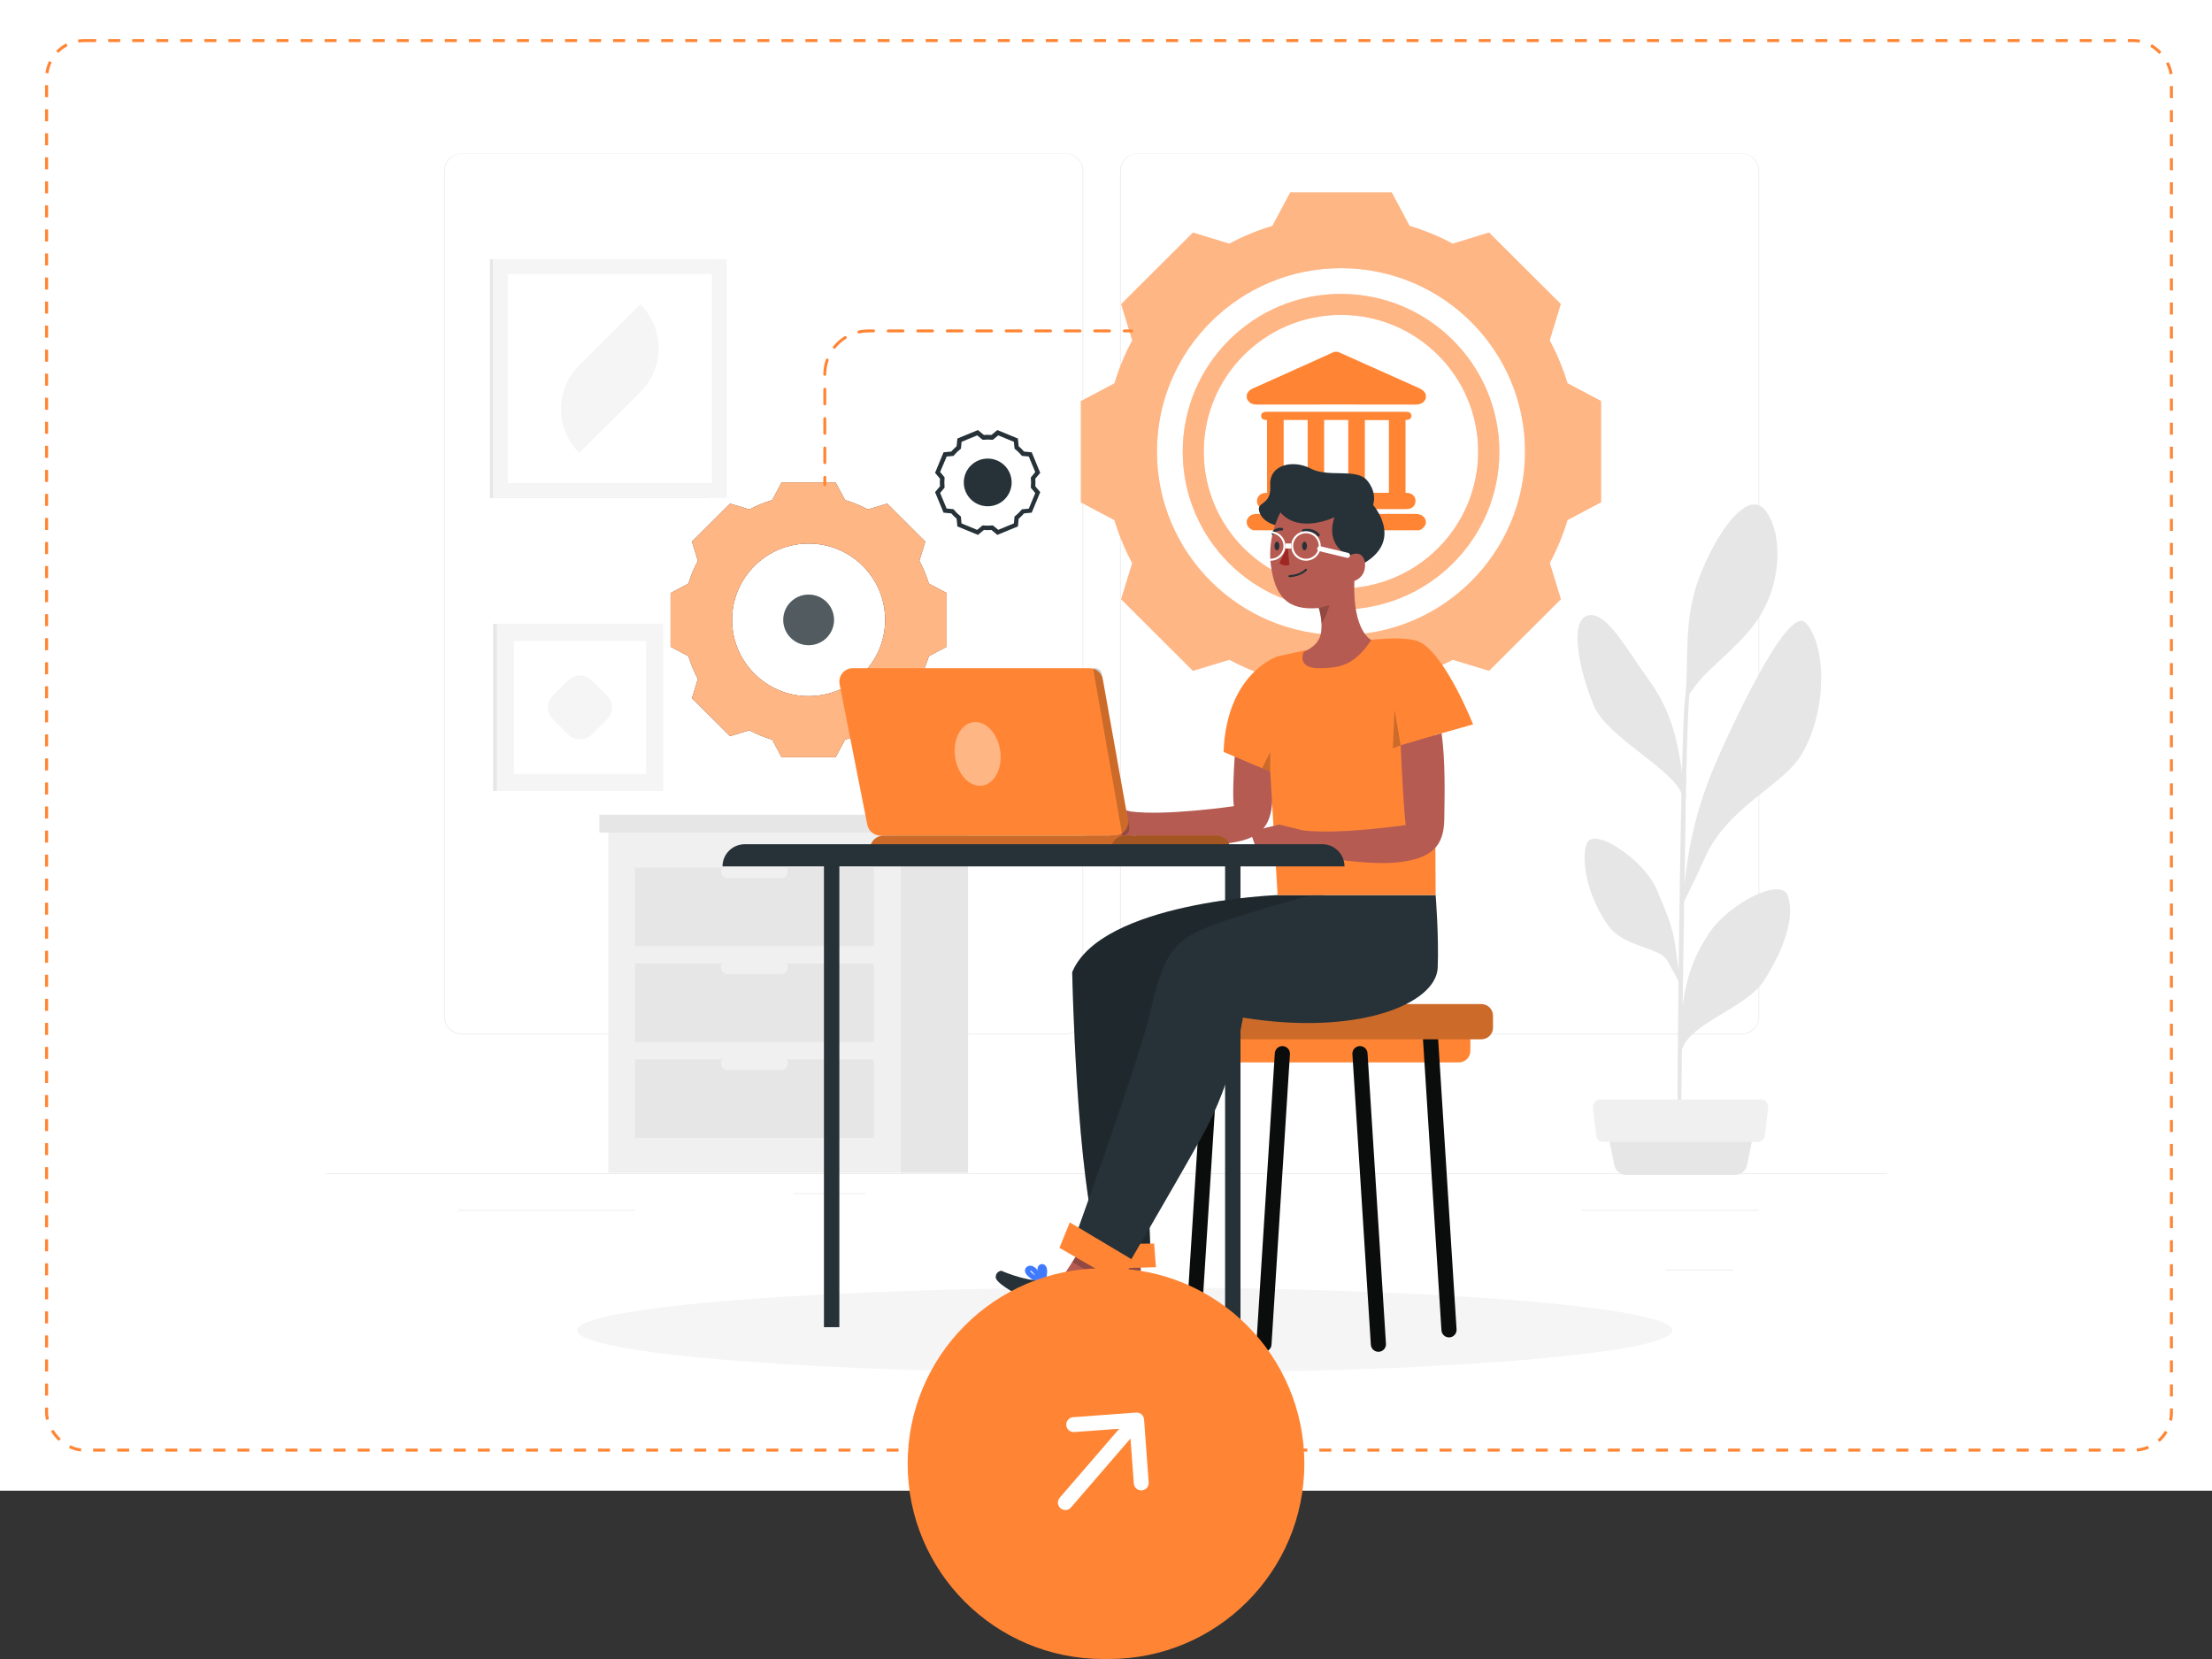 <svg width="368" height="276" viewBox="0 0 368 276" fill="none" xmlns="http://www.w3.org/2000/svg">
<rect x="0" y="0" width="368" height="276" fill="#333333" stroke="none"/>
<rect width="368" height="248" fill="white"/>
<rect x="7.75" y="6.75" width="353.5" height="234.5" rx="6.25" stroke="#FF8534" stroke-width="0.5" stroke-dasharray="2 2"/>
<path d="M153.335 187.142V186.726L155.173 183.818H155.475V184.463H155.271L153.882 186.661V186.693H156.357V187.142H153.335ZM155.303 188V187.016V186.822V183.818H155.785V188H155.303ZM158.429 188.057C158.189 188.057 157.974 188.01 157.782 187.914C157.59 187.819 157.436 187.688 157.32 187.522C157.204 187.356 157.141 187.167 157.13 186.955H157.62C157.639 187.144 157.725 187.3 157.878 187.424C158.031 187.547 158.215 187.608 158.429 187.608C158.6 187.608 158.753 187.568 158.886 187.487C159.021 187.407 159.127 187.297 159.203 187.157C159.28 187.015 159.319 186.855 159.319 186.677C159.319 186.494 159.279 186.332 159.199 186.189C159.12 186.045 159.011 185.931 158.872 185.848C158.733 185.765 158.575 185.723 158.396 185.721C158.268 185.72 158.137 185.74 158.002 185.78C157.867 185.82 157.756 185.871 157.669 185.934L157.196 185.876L157.449 183.818H159.621V184.267H157.874L157.726 185.501H157.751C157.837 185.433 157.944 185.376 158.074 185.331C158.203 185.286 158.338 185.264 158.478 185.264C158.734 185.264 158.962 185.325 159.162 185.448C159.363 185.569 159.521 185.735 159.636 185.946C159.751 186.157 159.809 186.398 159.809 186.669C159.809 186.935 159.749 187.174 159.63 187.383C159.511 187.592 159.348 187.756 159.139 187.877C158.931 187.997 158.694 188.057 158.429 188.057ZM160.823 188.033C160.722 188.033 160.635 187.997 160.563 187.924C160.491 187.852 160.455 187.766 160.455 187.665C160.455 187.564 160.491 187.478 160.563 187.406C160.635 187.334 160.722 187.298 160.823 187.298C160.923 187.298 161.01 187.334 161.082 187.406C161.154 187.478 161.19 187.564 161.19 187.665C161.19 187.732 161.173 187.793 161.139 187.849C161.106 187.905 161.062 187.95 161.006 187.984C160.952 188.016 160.891 188.033 160.823 188.033ZM163.265 188.057C162.957 188.057 162.695 187.973 162.479 187.806C162.262 187.637 162.097 187.393 161.982 187.073C161.868 186.752 161.811 186.364 161.811 185.909C161.811 185.457 161.868 185.071 161.982 184.751C162.098 184.43 162.264 184.185 162.481 184.016C162.698 183.846 162.96 183.761 163.265 183.761C163.57 183.761 163.83 183.846 164.047 184.016C164.265 184.185 164.431 184.43 164.545 184.751C164.661 185.071 164.718 185.457 164.718 185.909C164.718 186.364 164.661 186.752 164.547 187.073C164.433 187.393 164.267 187.637 164.051 187.806C163.834 187.973 163.572 188.057 163.265 188.057ZM163.265 187.608C163.57 187.608 163.806 187.461 163.975 187.167C164.144 186.873 164.228 186.454 164.228 185.909C164.228 185.547 164.19 185.239 164.112 184.984C164.036 184.73 163.926 184.536 163.781 184.402C163.638 184.269 163.466 184.202 163.265 184.202C162.962 184.202 162.726 184.351 162.556 184.649C162.386 184.946 162.301 185.366 162.301 185.909C162.301 186.271 162.339 186.579 162.415 186.832C162.491 187.085 162.601 187.278 162.744 187.41C162.888 187.542 163.062 187.608 163.265 187.608ZM166.858 188.057C166.551 188.057 166.289 187.973 166.072 187.806C165.856 187.637 165.69 187.393 165.576 187.073C165.462 186.752 165.405 186.364 165.405 185.909C165.405 185.457 165.462 185.071 165.576 184.751C165.692 184.43 165.858 184.185 166.074 184.016C166.292 183.846 166.553 183.761 166.858 183.761C167.163 183.761 167.424 183.846 167.64 184.016C167.858 184.185 168.024 184.43 168.139 184.751C168.254 185.071 168.312 185.457 168.312 185.909C168.312 186.364 168.255 186.752 168.141 187.073C168.026 187.393 167.861 187.637 167.645 187.806C167.428 187.973 167.166 188.057 166.858 188.057ZM166.858 187.608C167.163 187.608 167.4 187.461 167.569 187.167C167.738 186.873 167.822 186.454 167.822 185.909C167.822 185.547 167.783 185.239 167.706 184.984C167.63 184.73 167.519 184.536 167.375 184.402C167.232 184.269 167.06 184.202 166.858 184.202C166.556 184.202 166.32 184.351 166.15 184.649C165.98 184.946 165.895 185.366 165.895 185.909C165.895 186.271 165.933 186.579 166.009 186.832C166.085 187.085 166.195 187.278 166.338 187.41C166.482 187.542 166.656 187.608 166.858 187.608Z" fill="white"/>
<mask id="mask0_484_1835" style="mask-type:luminance" maskUnits="userSpaceOnUse" x="54" y="25" width="260" height="204">
<path d="M314 25.494H54V228.508H314V25.494Z" fill="white"/>
</mask>
<g mask="url(#mask0_484_1835)">
<path d="M221.982 58.525C222.174 58.525 222.367 58.525 222.559 58.525C222.736 58.603 222.907 58.676 223.084 58.753C227.4 60.687 231.71 62.626 236.037 64.549C236.568 64.782 236.984 65.083 237.207 65.622V66.28C236.89 67.058 236.302 67.306 235.48 67.306C226.703 67.291 217.921 67.285 209.143 67.306C208.311 67.306 207.744 67.047 207.422 66.28V65.622C207.624 65.212 207.88 64.87 208.327 64.668C211.098 63.434 213.864 62.19 216.631 60.946C218.414 60.143 220.198 59.334 221.982 58.525Z" fill="#FF8534"/>
<path d="M207.422 86.567C207.723 85.753 208.327 85.494 209.164 85.494C217.905 85.51 226.641 85.51 235.382 85.494C236.251 85.494 236.879 85.738 237.207 86.572V87.148C237.004 87.661 236.651 88.024 236.131 88.221H208.498C207.968 88.034 207.604 87.681 207.422 87.148V86.572V86.567Z" fill="#FF8534"/>
<path d="M210.79 81.99V69.887C210.624 69.866 210.472 69.861 210.327 69.83C210.005 69.762 209.828 69.555 209.807 69.223C209.787 68.897 209.943 68.663 210.254 68.565C210.395 68.523 210.551 68.508 210.701 68.508C218.434 68.508 226.171 68.508 233.904 68.508C234.066 68.508 234.242 68.518 234.388 68.57C234.689 68.684 234.84 68.928 234.804 69.254C234.767 69.576 234.586 69.783 234.253 69.825C234.117 69.84 233.982 69.861 233.831 69.882V81.98C233.971 81.99 234.091 82.006 234.211 82.011C234.954 82.063 235.485 82.602 235.49 83.317C235.5 84.064 234.991 84.618 234.231 84.68C234.081 84.691 233.93 84.696 233.779 84.696C226.114 84.696 218.45 84.696 210.785 84.696C210.66 84.696 210.536 84.696 210.41 84.691C209.677 84.644 209.126 84.09 209.115 83.395C209.106 82.643 209.651 82.068 210.415 82.016C210.525 82.011 210.634 82.001 210.79 81.995V81.99ZM217.545 81.995V69.876H213.557V81.995H217.545ZM220.29 69.871V81.975H224.305V69.871H220.29ZM231.065 81.985V69.887H227.066V81.985H231.065Z" fill="#FF8534"/>
<path d="M314 195.205H54V195.334H314V195.205Z" fill="#EBEBEB"/>
<path d="M144.075 198.51H132.021V198.639H144.075V198.51Z" fill="#EBEBEB"/>
<path d="M292.56 201.289H263.092V201.419H292.56V201.289Z" fill="#EBEBEB"/>
<path d="M105.681 201.289H76.213V201.419H105.681V201.289Z" fill="#EBEBEB"/>
<path d="M177.24 172.085H76.833C75.195 172.085 73.869 170.758 73.869 169.125V28.428C73.885 26.805 75.206 25.499 76.833 25.494H177.24C178.878 25.494 180.209 26.821 180.209 28.454V169.125C180.209 170.758 178.878 172.085 177.24 172.085ZM76.833 25.598C75.268 25.598 73.999 26.868 73.999 28.428V169.125C73.999 170.685 75.268 171.95 76.833 171.955H177.24C178.805 171.955 180.074 170.685 180.079 169.125V28.428C180.079 26.868 178.805 25.603 177.24 25.598H76.833Z" fill="#EBEBEB"/>
<path d="M289.721 172.085H189.309C187.671 172.085 186.345 170.758 186.34 169.125V28.428C186.355 26.805 187.682 25.499 189.309 25.494H289.721C291.349 25.499 292.664 26.805 292.68 28.428V169.125C292.68 170.758 291.359 172.08 289.721 172.085ZM189.309 25.598C187.744 25.598 186.475 26.868 186.47 28.428V169.125C186.47 170.685 187.744 171.95 189.309 171.955H289.721C291.286 171.955 292.555 170.685 292.561 169.125V28.428C292.561 26.868 291.286 25.603 289.721 25.598H189.309Z" fill="#EBEBEB"/>
<path d="M288.333 211.227H277.102V211.357H288.333V211.227Z" fill="#EBEBEB"/>
<path d="M297.434 149.014C296.346 145.909 287.766 150.134 284.314 155.28C282 158.707 280.585 162.371 279.931 167.286C280.008 161.666 280.102 155.644 280.185 149.962C280.892 148.547 282.494 145.271 283.648 142.685C287.497 134.039 296.654 130.824 299.81 125.361C303.954 118.208 303.928 107.483 300.403 103.611C297.34 100.247 287.184 122.992 286.041 125.533C282.11 134.277 280.965 140.761 280.232 147.044C280.31 141.7 280.393 136.802 280.461 132.997C280.674 120.655 280.944 116.684 281.064 115.46C281.491 114.865 281.989 114.17 282.271 113.797C284.725 110.645 290.179 106.892 292.9 102.31C296.877 95.618 296.232 87.609 293.445 84.65C290.528 81.529 285.369 88.9 282.639 96.204C279.909 103.507 281.07 110.494 280.305 116.56C280.144 117.762 279.977 122.266 279.821 128.533C278.99 121.789 277.335 117.275 274.273 113.061C270.498 107.882 267.248 101.579 264.137 102.393C261.028 103.206 262.703 111.547 265.162 117.404C267.347 122.624 278.146 127.824 279.737 132.012C279.55 140.507 279.384 151.279 279.265 161.288C278.417 156.115 278.999 155.669 275.511 147.754C273.435 143.042 264.934 137.232 263.919 140.471C262.921 143.649 264.445 149.822 267.658 154.119C270.247 157.577 275.994 157.571 277.325 159.718C277.637 160.22 278.657 162.128 279.244 163.237C279.104 175.47 279.041 186.267 279.109 189.948L279.665 189.984C279.64 189.036 279.712 182.815 279.816 174.579C281.209 170.199 290.606 167.644 293.508 163.087C296.549 158.308 298.728 152.741 297.428 149.014H297.434Z" fill="#E6E6E6"/>
<path d="M288.598 195.483H270.575C269.597 195.477 268.755 194.788 268.563 193.829L267.283 187.541H291.926L290.647 193.829C290.449 194.799 289.592 195.493 288.603 195.483H288.598Z" fill="#E6E6E6"/>
<path d="M292.426 189.973H266.748C266.129 189.973 265.609 189.516 265.542 188.905L265.016 184.256C264.938 183.597 265.417 182.996 266.077 182.924C266.124 182.918 266.176 182.913 266.223 182.918H292.95C293.616 182.918 294.162 183.452 294.167 184.115C294.167 184.162 294.167 184.214 294.162 184.26L293.631 188.9C293.564 189.512 293.044 189.978 292.426 189.978V189.973Z" fill="#F0F0F0"/>
<path d="M117.808 43.123H81.512V82.85H117.808V43.123Z" fill="#E6E6E6"/>
<path d="M120.915 43.123H81.998V82.85H120.915V43.123Z" fill="#F5F5F5"/>
<path d="M118.433 45.596H84.477V80.372H118.433V45.596Z" fill="white"/>
<path d="M96.369 75.355C92.323 71.327 92.323 64.791 96.364 60.758H96.369L106.535 50.619C110.575 54.652 110.575 61.188 106.535 65.221L96.369 75.355Z" fill="#F5F5F5"/>
<path d="M106.754 103.797H82.049V131.591H106.754V103.797Z" fill="#E6E6E6"/>
<path d="M110.327 103.797H82.652V131.591H110.327V103.797Z" fill="#F5F5F5"/>
<path d="M107.477 106.643H85.512V128.751H107.477V106.643Z" fill="white"/>
<path d="M94.499 113.204L91.981 115.715C90.884 116.809 90.884 118.58 91.981 119.674L94.499 122.185C95.596 123.277 97.374 123.277 98.471 122.185L100.989 119.674C102.086 118.58 102.086 116.809 100.989 115.715L98.471 113.204C97.374 112.112 95.596 112.112 94.499 113.204Z" fill="#F5F5F5"/>
<path d="M161.047 138.518H149.789V195.126H161.047V138.518Z" fill="#E6E6E6"/>
<path d="M149.79 138.521H101.217V195.131H149.79V138.521Z" fill="#F0F0F0"/>
<path d="M145.366 160.297H105.643V173.343H145.366V160.297Z" fill="#E6E6E6"/>
<path d="M145.366 176.258H105.643V189.305H145.366V176.258Z" fill="#E6E6E6"/>
<path d="M121.039 162.05H129.957C130.56 162.05 131.049 161.557 131.054 160.956C131.054 160.35 130.565 159.863 129.957 159.857H121.039C120.43 159.857 119.941 160.35 119.941 160.956C119.941 161.557 120.435 162.044 121.039 162.05Z" fill="#F0F0F0"/>
<path d="M145.366 144.344H105.643V157.391H145.366V144.344Z" fill="#E6E6E6"/>
<path d="M121.039 146.09H129.957C130.565 146.09 131.054 145.597 131.054 144.991C131.054 144.389 130.56 143.902 129.957 143.896H121.039C120.435 143.896 119.947 144.389 119.941 144.991C119.941 145.597 120.43 146.084 121.039 146.09Z" fill="#F0F0F0"/>
<path d="M121.039 178.009H129.957C130.565 178.009 131.054 177.517 131.054 176.911C131.054 176.309 130.56 175.822 129.957 175.816H121.039C120.435 175.816 119.947 176.309 119.941 176.911C119.941 177.517 120.43 178.004 121.039 178.009Z" fill="#F0F0F0"/>
<path d="M149.789 135.541H99.713V138.517H149.789V135.541Z" fill="#E6E6E6"/>
<path d="M162.617 135.547H149.789V138.522H162.617V135.547Z" fill="#E0E0E0"/>
<path d="M187.119 228.501C237.427 228.501 278.208 225.294 278.208 221.338C278.208 217.382 237.427 214.174 187.119 214.174C136.813 214.174 96.031 217.382 96.031 221.338C96.031 225.294 136.813 228.501 187.119 228.501Z" fill="#F5F5F5"/>
<path d="M260.772 63.764C260.024 61.292 259.03 58.897 257.808 56.616L259.654 50.588L247.725 38.697L241.673 40.547C239.395 39.313 236.993 38.323 234.507 37.587L231.543 32.025H214.654L211.684 37.587C209.199 38.329 206.801 39.319 204.519 40.547L198.471 38.697L186.526 50.603L188.373 56.632C187.145 58.907 186.152 61.302 185.409 63.78L179.824 66.734V83.571L185.404 86.53C186.147 89.003 187.14 91.398 188.368 93.673L186.521 99.691L198.466 111.598L204.514 109.758C206.797 110.982 209.199 111.971 211.684 112.707L214.654 118.274H231.543L234.507 112.713C236.988 111.971 239.39 110.976 241.673 109.753L247.725 111.593L259.67 99.686L257.824 93.658C259.041 91.382 260.029 88.987 260.778 86.515L266.357 83.555V66.719L260.778 63.764H260.772ZM223.093 105.663C206.183 105.663 192.47 91.994 192.47 75.137C192.47 58.28 206.183 44.611 223.093 44.611C240.004 44.611 253.716 58.28 253.716 75.137C253.716 91.994 240.004 105.663 223.093 105.663Z" fill="#FF8534"/>
<path d="M223.095 48.893C208.55 48.893 196.762 60.654 196.768 75.152C196.773 89.651 208.566 101.402 223.11 101.397C237.65 101.397 249.438 89.641 249.438 75.147C249.423 60.654 237.634 48.908 223.095 48.898V48.893ZM223.095 97.898C210.491 97.898 200.267 87.717 200.262 75.147C200.262 62.582 210.475 52.391 223.085 52.386C235.689 52.386 245.913 62.567 245.918 75.137C245.902 87.702 235.695 97.883 223.095 97.898Z" fill="#FF8534"/>
<path opacity="0.4" d="M260.772 63.764C260.024 61.292 259.03 58.897 257.808 56.616L259.654 50.588L247.725 38.697L241.673 40.547C239.395 39.313 236.993 38.323 234.507 37.587L231.543 32.025H214.654L211.684 37.587C209.199 38.329 206.801 39.319 204.519 40.547L198.471 38.697L186.526 50.603L188.373 56.632C187.145 58.907 186.152 61.302 185.409 63.78L179.824 66.734V83.571L185.404 86.53C186.147 89.003 187.14 91.398 188.368 93.673L186.521 99.691L198.466 111.598L204.514 109.758C206.797 110.982 209.199 111.971 211.684 112.707L214.654 118.274H231.543L234.507 112.713C236.988 111.971 239.39 110.976 241.673 109.753L247.725 111.593L259.67 99.686L257.824 93.658C259.041 91.382 260.029 88.987 260.778 86.515L266.357 83.555V66.719L260.778 63.764H260.772ZM223.093 105.663C206.183 105.663 192.47 91.994 192.47 75.137C192.47 58.28 206.183 44.611 223.093 44.611C240.004 44.611 253.716 58.28 253.716 75.137C253.716 91.994 240.004 105.663 223.093 105.663Z" fill="white"/>
<path opacity="0.4" d="M223.095 48.893C208.55 48.893 196.762 60.654 196.768 75.152C196.773 89.651 208.566 101.402 223.11 101.397C237.65 101.397 249.438 89.641 249.438 75.147C249.423 60.654 237.634 48.908 223.095 48.898V48.893ZM223.095 97.898C210.491 97.898 200.267 87.717 200.262 75.147C200.262 62.582 210.475 52.391 223.085 52.386C235.689 52.386 245.913 62.567 245.918 75.137C245.902 87.702 235.695 97.883 223.095 97.898Z" fill="white"/>
<path d="M154.526 97.089C154.125 95.777 153.6 94.507 152.95 93.3L153.928 90.101L147.594 83.783L144.386 84.757C143.174 84.109 141.9 83.581 140.584 83.187L139.009 80.258H130.044L128.474 83.187C127.158 83.581 125.884 84.109 124.672 84.757L121.464 83.783L115.125 90.101L116.103 93.3C115.458 94.507 114.928 95.777 114.532 97.089L111.568 98.66V107.596L114.532 109.161C114.933 110.473 115.458 111.742 116.103 112.951L115.125 116.149L121.464 122.467L124.672 121.493C125.884 122.141 127.158 122.664 128.474 123.059L130.044 125.987H139.009L140.584 123.059C141.9 122.659 143.174 122.135 144.386 121.493L147.594 122.467L153.933 116.149L152.955 112.951C153.605 111.742 154.136 110.473 154.53 109.161L157.495 107.596V98.66L154.526 97.089ZM134.526 115.817C127.496 115.817 121.792 110.136 121.792 103.122C121.792 96.109 127.491 90.428 134.526 90.428C141.562 90.428 147.261 96.109 147.261 103.122C147.261 110.136 141.562 115.817 134.526 115.817Z" fill="#263238"/>
<path d="M154.526 97.089C154.125 95.777 153.6 94.507 152.95 93.3L153.928 90.101L147.594 83.783L144.386 84.757C143.174 84.109 141.9 83.581 140.584 83.187L139.009 80.258H130.044L128.474 83.187C127.158 83.581 125.884 84.109 124.672 84.757L121.464 83.783L115.125 90.101L116.103 93.3C115.458 94.507 114.928 95.777 114.532 97.089L111.568 98.66V107.596L114.532 109.161C114.933 110.473 115.458 111.742 116.103 112.951L115.125 116.149L121.464 122.467L124.672 121.493C125.884 122.141 127.158 122.664 128.474 123.059L130.044 125.987H139.009L140.584 123.059C141.9 122.659 143.174 122.135 144.386 121.493L147.594 122.467L153.933 116.149L152.955 112.951C153.605 111.742 154.136 110.473 154.53 109.161L157.495 107.596V98.66L154.526 97.089ZM134.526 115.817C127.496 115.817 121.792 110.136 121.792 103.122C121.792 96.109 127.491 90.428 134.526 90.428C141.562 90.428 147.261 96.109 147.261 103.122C147.261 110.136 141.562 115.817 134.526 115.817Z" fill="#FF8534"/>
<path d="M134.529 98.92C132.199 98.92 130.307 100.801 130.307 103.129C130.307 105.456 132.194 107.338 134.529 107.338C136.864 107.338 138.751 105.456 138.751 103.129C138.751 100.807 136.864 98.92 134.529 98.92Z" fill="#263238"/>
<path opacity="0.4" d="M154.526 97.089C154.125 95.777 153.6 94.507 152.95 93.3L153.928 90.101L147.594 83.783L144.386 84.757C143.174 84.109 141.9 83.581 140.584 83.187L139.009 80.258H130.044L128.474 83.187C127.158 83.581 125.884 84.109 124.672 84.757L121.464 83.783L115.125 90.101L116.103 93.3C115.458 94.507 114.928 95.777 114.532 97.089L111.568 98.66V107.596L114.532 109.161C114.933 110.473 115.458 111.742 116.103 112.951L115.125 116.149L121.464 122.467L124.672 121.493C125.884 122.141 127.158 122.664 128.474 123.059L130.044 125.987H139.009L140.584 123.059C141.9 122.659 143.174 122.135 144.386 121.493L147.594 122.467L153.933 116.149L152.955 112.951C153.605 111.742 154.136 110.473 154.53 109.161L157.495 107.596V98.66L154.526 97.089ZM134.526 115.817C127.496 115.817 121.792 110.136 121.792 103.122C121.792 96.109 127.491 90.428 134.526 90.428C141.562 90.428 147.261 96.109 147.261 103.122C147.261 110.136 141.562 115.817 134.526 115.817Z" fill="white"/>
<path opacity="0.2" d="M134.529 98.92C132.199 98.92 130.307 100.801 130.307 103.129C130.307 105.456 132.194 107.338 134.529 107.338C136.864 107.338 138.751 105.456 138.751 103.129C138.751 100.807 136.864 98.92 134.529 98.92Z" fill="white"/>
<path d="M162.7 88.987L159.273 87.578L159.148 86.292C158.826 86.023 158.529 85.727 158.259 85.411L156.975 85.287L155.561 81.871L156.382 80.896C156.345 80.476 156.345 80.056 156.382 79.636L155.561 78.662L156.975 75.246L158.259 75.122C158.535 74.805 158.831 74.505 159.148 74.235L159.273 72.955L162.7 71.545L163.678 72.364C164.099 72.328 164.52 72.328 164.941 72.364L165.919 71.545L169.345 72.955L169.471 74.235C169.788 74.51 170.089 74.805 170.359 75.122L171.644 75.246L173.058 78.662L172.236 79.636C172.273 80.056 172.273 80.476 172.236 80.896L173.058 81.871L171.644 85.287L170.359 85.411C170.089 85.732 169.788 86.028 169.471 86.297L169.345 87.578L165.919 88.987L164.941 88.168C164.52 88.205 164.104 88.205 163.683 88.168L162.7 88.987ZM165.185 87.412L166.075 88.143L168.675 87.07L168.784 85.929L168.909 85.831C169.273 85.535 169.61 85.209 169.912 84.856L170.006 84.732L171.155 84.623L172.232 82.031L171.498 81.145V80.995C171.545 80.523 171.545 80.051 171.498 79.579V79.429L172.232 78.543L171.155 75.951L170.011 75.842L169.912 75.718C169.61 75.36 169.273 75.034 168.909 74.743L168.784 74.645L168.675 73.504L166.075 72.431L165.185 73.162H165.035C164.562 73.115 164.088 73.115 163.615 73.162H163.464L162.575 72.431L159.975 73.504L159.866 74.645L159.746 74.743C159.377 75.034 159.039 75.36 158.738 75.718L158.639 75.842L157.495 75.951L156.407 78.522L157.141 79.408V79.559C157.094 80.03 157.094 80.502 157.141 80.974V81.124L156.407 82.01L157.484 84.602L158.628 84.711L158.727 84.83C159.029 85.198 159.362 85.53 159.73 85.831L159.855 85.929L159.965 87.075L162.565 88.148L163.454 87.417H163.605C164.077 87.464 164.551 87.464 165.024 87.417H165.185V87.412Z" fill="#263238"/>
<path d="M165.846 83.924C163.813 84.764 161.484 83.799 160.646 81.778C159.804 79.751 160.772 77.429 162.799 76.594C164.833 75.755 167.162 76.719 167.999 78.74C168.841 80.762 167.88 83.084 165.851 83.924C165.851 83.924 165.851 83.924 165.846 83.924Z" fill="#263238"/>
<path d="M137.219 80.885C137.084 80.885 136.975 80.776 136.975 80.641V79.423C136.975 79.289 137.084 79.18 137.219 79.18C137.355 79.18 137.463 79.289 137.463 79.423V80.641C137.463 80.776 137.355 80.885 137.219 80.885Z" fill="#FF8534"/>
<path d="M137.219 77.221C137.084 77.221 136.975 77.112 136.975 76.977V74.531C136.975 74.396 137.084 74.287 137.219 74.287C137.355 74.287 137.463 74.396 137.463 74.531V76.977C137.463 77.112 137.355 77.221 137.219 77.221ZM137.219 72.328C137.084 72.328 136.975 72.219 136.975 72.084V69.638C136.975 69.503 137.084 69.394 137.219 69.394C137.355 69.394 137.463 69.503 137.463 69.638V72.084C137.463 72.219 137.355 72.328 137.219 72.328ZM137.219 67.44C137.084 67.44 136.975 67.331 136.975 67.196V64.749C136.975 64.615 137.084 64.506 137.219 64.506C137.355 64.506 137.463 64.615 137.463 64.749V67.196C137.463 67.331 137.355 67.44 137.219 67.44ZM137.219 62.531C137.084 62.531 136.975 62.438 136.975 62.303V62.267C136.975 61.427 137.115 60.603 137.386 59.82C137.432 59.69 137.568 59.628 137.698 59.669C137.828 59.716 137.895 59.851 137.849 59.98C137.593 60.711 137.463 61.484 137.463 62.267C137.463 62.401 137.355 62.526 137.219 62.526V62.531ZM138.8 58.016C138.748 58.016 138.691 58 138.649 57.964C138.545 57.881 138.525 57.726 138.613 57.622C139.144 56.959 139.778 56.399 140.495 55.948C140.61 55.875 140.761 55.911 140.834 56.026C140.907 56.139 140.87 56.29 140.755 56.362C140.085 56.782 139.492 57.306 138.992 57.928C138.946 57.99 138.873 58.021 138.8 58.021V58.016ZM142.882 55.471C142.768 55.471 142.669 55.393 142.643 55.279C142.612 55.149 142.695 55.015 142.83 54.989C143.361 54.87 143.906 54.812 144.458 54.812H145.327C145.461 54.812 145.571 54.921 145.571 55.056C145.571 55.191 145.461 55.3 145.327 55.3H144.458C143.943 55.3 143.434 55.357 142.939 55.466C142.923 55.466 142.903 55.471 142.888 55.471H142.882ZM184.581 55.3H182.126C181.991 55.3 181.882 55.191 181.882 55.056C181.882 54.921 181.991 54.812 182.126 54.812H184.581C184.717 54.812 184.825 54.921 184.825 55.056C184.825 55.191 184.717 55.3 184.581 55.3ZM179.672 55.3H177.218C177.082 55.3 176.974 55.191 176.974 55.056C176.974 54.921 177.082 54.812 177.218 54.812H179.672C179.808 54.812 179.916 54.921 179.916 55.056C179.916 55.191 179.808 55.3 179.672 55.3ZM174.769 55.3H172.314C172.179 55.3 172.07 55.191 172.07 55.056C172.07 54.921 172.179 54.812 172.314 54.812H174.769C174.903 54.812 175.013 54.921 175.013 55.056C175.013 55.191 174.903 55.3 174.769 55.3ZM169.86 55.3H167.405C167.27 55.3 167.161 55.191 167.161 55.056C167.161 54.921 167.27 54.812 167.405 54.812H169.86C169.995 54.812 170.104 54.921 170.104 55.056C170.104 55.191 169.995 55.3 169.86 55.3ZM164.951 55.3H162.496C162.361 55.3 162.252 55.191 162.252 55.056C162.252 54.921 162.361 54.812 162.496 54.812H164.951C165.087 54.812 165.195 54.921 165.195 55.056C165.195 55.191 165.087 55.3 164.951 55.3ZM160.042 55.3H157.588C157.452 55.3 157.344 55.191 157.344 55.056C157.344 54.921 157.452 54.812 157.588 54.812H160.042C160.178 54.812 160.286 54.921 160.286 55.056C160.286 55.191 160.178 55.3 160.042 55.3ZM155.139 55.3H152.684C152.549 55.3 152.44 55.191 152.44 55.056C152.44 54.921 152.549 54.812 152.684 54.812H155.139C155.273 54.812 155.383 54.921 155.383 55.056C155.383 55.191 155.273 55.3 155.139 55.3ZM150.23 55.3H147.775C147.64 55.3 147.531 55.191 147.531 55.056C147.531 54.921 147.64 54.812 147.775 54.812H150.23C150.365 54.812 150.474 54.921 150.474 55.056C150.474 55.191 150.365 55.3 150.23 55.3Z" fill="#FF8534"/>
<path d="M188.267 55.3H187.046C186.91 55.3 186.801 55.191 186.801 55.056C186.801 54.921 186.91 54.812 187.046 54.812H188.267C188.403 54.812 188.512 54.921 188.512 55.056C188.512 55.191 188.403 55.3 188.267 55.3Z" fill="#FF8534"/>
<path d="M137.076 220.795H139.64V140.932H137.076V220.795Z" fill="#263238"/>
<path d="M242.692 176.75H200.354V170.898H242.692C243.758 170.898 244.621 171.759 244.621 172.821V174.827C244.621 175.89 243.758 176.75 242.692 176.75Z" fill="#FF8534"/>
<path d="M241.064 221.234L237.996 172.898" stroke="#0B0C0C" stroke-width="2.52" stroke-linecap="round" stroke-linejoin="round"/>
<path d="M229.318 223.63L226.25 175.293" stroke="#0B0C0C" stroke-width="2.52" stroke-linecap="round" stroke-linejoin="round"/>
<path d="M198.527 221.234L201.596 172.898" stroke="#0B0C0C" stroke-width="2.52" stroke-linecap="round" stroke-linejoin="round"/>
<path d="M210.275 223.63L213.343 175.293" stroke="#0B0C0C" stroke-width="2.52" stroke-linecap="round" stroke-linejoin="round"/>
<path d="M246.451 172.9H204.113V167.047H246.451C247.517 167.047 248.381 167.908 248.381 168.97V170.976C248.381 172.039 247.517 172.9 246.451 172.9Z" fill="#FF8534"/>
<path opacity="0.2" d="M246.451 172.9H204.113V167.047H246.451C247.517 167.047 248.381 167.908 248.381 168.97V170.976C248.381 172.039 247.517 172.9 246.451 172.9Z" fill="black"/>
<path d="M203.812 222.701H206.376V142.838H203.812V222.701Z" fill="#263238"/>
<path d="M212.548 148.914C212.548 148.914 183.246 150.014 178.379 161.739C178.379 161.739 179.055 196.655 182.975 208.116L191.363 207.173L190.021 173.215L220.332 148.914H212.548Z" fill="#263238"/>
<path opacity="0.2" d="M212.548 148.914C212.548 148.914 183.246 150.014 178.379 161.739C178.379 161.739 179.055 196.655 182.975 208.116L191.363 207.173L190.021 173.215L220.332 148.914H212.548Z" fill="black"/>
<path d="M189.968 215.911H184.737L184.669 212.432L184.611 209.711L189.729 210.017L189.827 212.432L189.968 215.911Z" fill="#B55B52"/>
<path opacity="0.2" d="M189.827 212.432H184.669L184.611 209.711L189.729 210.017L189.827 212.432Z" fill="black"/>
<path d="M192.313 210.816L181.102 211.154L179.059 207.006L192.002 206.887L192.313 210.816Z" fill="#FF8534"/>
<path d="M183.397 216.701C183.397 216.701 183.662 213.637 182.596 214.062C181.52 214.493 182.721 216.053 183.397 216.701Z" stroke="#407BFF" stroke-width="0.837" stroke-miterlimit="10"/>
<path d="M183.396 216.7C183.396 216.7 181.093 215.098 180.505 215.912C179.923 216.731 183.396 216.7 183.396 216.7Z" stroke="#407BFF" stroke-width="0.837" stroke-miterlimit="10"/>
<path d="M185.223 215.207L189.363 215.248C189.966 215.253 190.47 215.725 190.517 216.331L190.808 220.002C190.86 220.68 190.324 221.251 189.649 221.23C187.397 221.163 182.764 221.043 181.12 221.09C178.921 221.152 175.796 221.188 175.349 220.354C174.902 219.524 175.614 218.975 175.614 218.975C175.614 218.975 181.604 218.42 184.365 215.58C184.594 215.346 184.896 215.196 185.223 215.201V215.207Z" fill="#263238"/>
<path d="M238.84 148.914C238.84 148.914 239.391 155.72 239.184 160.982C238.944 167.046 225.845 172.391 206.777 169.291C206.777 169.291 205.289 179.539 200.017 188.973C194.744 198.412 186.492 212.433 186.492 212.433L178.375 207.177C178.375 207.177 189.061 177.652 191.088 169.426C193.117 161.2 193.928 157.291 199.747 154.73C205.56 152.169 218.274 148.914 218.274 148.914H238.84Z" fill="#263238"/>
<path d="M183.397 210.888L182.435 212.36L180.319 215.61L176.258 213.251L178.384 209.955L179.211 208.68L183.397 210.888Z" fill="#B55B52"/>
<path opacity="0.2" d="M183.396 210.888L182.434 212.36L178.383 209.955L179.21 208.68L183.396 210.888Z" fill="black"/>
<path d="M188.613 209.713L177.979 203.363L176.258 207.598L186.351 213.409L188.613 209.713Z" fill="#FF8534"/>
<path d="M173.473 213.408C173.473 213.408 174.247 210.754 173.374 210.708C172.5 210.66 173.473 213.408 173.473 213.408Z" stroke="#407BFF" stroke-width="0.837" stroke-miterlimit="10"/>
<path d="M173.272 213.309C173.272 213.309 172.076 210.428 171.109 211.07C170.142 211.713 173.272 213.309 173.272 213.309Z" stroke="#407BFF" stroke-width="0.837" stroke-miterlimit="10"/>
<path d="M176.781 212.962L180.326 215.051C180.842 215.358 181.039 216.005 180.769 216.539L179.156 219.789C178.861 220.39 178.106 220.608 177.534 220.256C175.626 219.084 171.689 216.69 170.25 215.918C168.32 214.88 165.605 213.362 165.647 212.439C165.683 211.511 166.578 211.402 166.578 211.402C166.578 211.402 172.028 213.901 175.849 212.864C176.166 212.776 176.499 212.802 176.781 212.968V212.962Z" fill="#263238"/>
<path d="M205.922 119.172C205.922 119.172 204.829 131.063 205.272 134.121C205.272 134.121 193.874 135.78 188.081 134.997L184.223 134.033L179.396 135.205L180.713 139.014H184.571C184.571 139.014 187.378 139.802 188.606 139.014C188.606 139.014 198.252 140.937 203.951 140.326C209.65 139.714 211.418 137.553 211.668 133.245C211.913 129.104 214.652 119.861 212.458 117.762L205.916 119.167L205.922 119.172Z" fill="#B55B52"/>
<path d="M245.07 120.508C245.07 120.508 240.697 109.436 236.443 106.937C232.19 104.434 212.497 109.223 212.497 109.223C212.497 109.223 204.047 111.934 203.559 125.096L211.322 128.377L212.549 148.919H238.84L238.7 122.311L245.07 120.513V120.508Z" fill="#FF8534"/>
<path d="M212.849 87.52C212.849 87.52 210.244 87.199 209.542 85.25C208.835 83.301 211.549 84.286 211.32 80.772C211.091 77.257 215.142 76.412 218.085 77.962C221.029 79.507 225.683 77.822 227.445 79.932C229.208 82.041 228.434 84.006 228.434 84.006C228.434 84.006 233.488 89.703 227.081 93.601C220.68 97.499 212.849 87.52 212.849 87.52Z" fill="#263238"/>
<path d="M228.137 106.468C225.329 110.733 222.802 111.174 219.411 111.169C215.616 111.154 216.884 108.474 216.884 108.474C218.476 107.68 219.635 106.831 219.817 104.876C219.853 104.482 219.864 104.099 219.843 103.736C219.781 102.284 219.391 101.154 219.391 101.154C214.008 101.642 212.111 99.019 211.435 94.084C210.764 89.144 213.026 85.246 213.026 85.246C216.146 88.906 222.017 86.039 222.017 86.039C220.369 90.798 224.403 92.503 224.403 92.503C225.99 91.529 227.211 92.379 227.092 94.271C226.967 96.163 225.318 96.65 225.318 96.65C225.012 105.058 228.127 106.462 228.127 106.462L228.137 106.468Z" fill="#B55B52"/>
<path d="M214.518 96.02C214.429 96.02 214.357 95.953 214.352 95.865C214.352 95.771 214.419 95.694 214.507 95.689C216.384 95.585 217.123 94.688 217.128 94.678C217.186 94.605 217.289 94.595 217.362 94.652C217.435 94.709 217.446 94.812 217.393 94.885C217.362 94.927 216.572 95.911 214.528 96.02C214.528 96.02 214.523 96.02 214.518 96.02Z" fill="#263238"/>
<path d="M214.517 93.98L214.21 90.834L212.848 93.695C212.848 93.695 213.565 94.338 214.517 93.98Z" fill="#A02724"/>
<path d="M216.619 90.832C216.619 91.227 216.806 91.548 217.03 91.548C217.253 91.548 217.441 91.227 217.441 90.832C217.441 90.439 217.253 90.117 217.03 90.117C216.806 90.117 216.619 90.439 216.619 90.832Z" fill="#263238"/>
<path d="M212.029 90.832C212.029 91.227 212.211 91.548 212.44 91.548C212.669 91.548 212.85 91.227 212.85 90.832C212.85 90.439 212.663 90.117 212.44 90.117C212.216 90.117 212.029 90.439 212.029 90.832Z" fill="#263238"/>
<path d="M219.345 89.231C219.277 89.231 219.209 89.2 219.162 89.138C219.136 89.096 218.455 88.184 216.875 88.474C216.755 88.495 216.641 88.417 216.615 88.298C216.593 88.179 216.672 88.065 216.791 88.039C218.664 87.697 219.49 88.832 219.521 88.879C219.594 88.977 219.568 89.117 219.469 89.184C219.433 89.21 219.387 89.226 219.345 89.226V89.231Z" fill="#263238"/>
<path d="M211.741 88.961C211.705 88.961 211.674 88.956 211.642 88.935C211.533 88.878 211.492 88.749 211.544 88.64C212.038 87.671 213.228 87.816 213.275 87.826C213.395 87.842 213.484 87.951 213.468 88.075C213.452 88.194 213.338 88.282 213.218 88.267C213.182 88.267 212.292 88.158 211.939 88.842C211.902 88.92 211.825 88.961 211.741 88.961Z" fill="#263238"/>
<path d="M211.387 93.284C210.03 93.284 208.928 92.186 208.928 90.833C208.928 89.48 210.03 88.381 211.387 88.381C212.745 88.381 213.847 89.48 213.847 90.833C213.847 92.186 212.745 93.284 211.387 93.284ZM211.387 88.707C210.213 88.707 209.261 89.661 209.261 90.833C209.261 92.004 210.217 92.953 211.387 92.953C212.557 92.953 213.52 91.999 213.52 90.833C213.52 89.666 212.562 88.707 211.387 88.707Z" fill="white"/>
<path d="M217.264 93.284C215.907 93.284 214.805 92.186 214.805 90.833C214.805 89.48 215.907 88.381 217.264 88.381C218.621 88.381 219.723 89.48 219.723 90.833C219.723 92.186 218.621 93.284 217.264 93.284ZM217.264 88.707C216.089 88.707 215.137 89.661 215.137 90.833C215.137 92.004 216.094 92.953 217.264 92.953C218.434 92.953 219.396 91.999 219.396 90.833C219.396 89.666 218.439 88.707 217.264 88.707Z" fill="white"/>
<path d="M213.854 90.834H214.8" stroke="white" stroke-width="0.837" stroke-miterlimit="10"/>
<path d="M219.562 91.283L224.176 92.387" stroke="white" stroke-width="0.837" stroke-linecap="round" stroke-linejoin="round"/>
<path opacity="0.2" d="M221.18 100.676C221.18 100.676 220.702 102.491 219.849 103.74C219.786 102.289 219.396 101.159 219.396 101.159L221.18 100.672V100.676Z" fill="black"/>
<path opacity="0.2" d="M211.319 128.373V125.092L209.988 127.813L211.319 128.373Z" fill="black"/>
<path opacity="0.2" d="M233.021 123.992L232.007 118.088L231.721 124.51L233.021 123.992Z" fill="black"/>
<path d="M240.274 136.381C240.206 140.698 238.256 142.85 232.557 143.461C226.858 144.073 217.212 142.15 217.212 142.15C215.984 142.943 213.177 142.15 213.177 142.15H209.318L208.008 138.345L212.828 137.169L216.687 138.133C222.474 138.921 233.872 137.257 233.872 137.257C233.545 134.966 233.175 127.486 233.019 123.992L239.821 121.986C240.492 126.543 240.331 132.653 240.274 136.381Z" fill="#B55B52"/>
<path d="M139.681 113.832L144.289 137.215C144.496 138.262 145.412 139.014 146.483 139.014H185.446C186.84 139.014 187.896 137.76 187.651 136.392L183.47 113.008C183.278 111.945 182.352 111.168 181.266 111.168H141.876C140.466 111.168 139.411 112.448 139.681 113.828V113.832Z" fill="#FF8534"/>
<path opacity="0.2" d="M181.852 111.169L186.719 139.011C187.447 139.011 187.993 138.357 187.868 137.642L183.307 112.123C183.209 111.568 182.725 111.164 182.158 111.164H181.852V111.169Z" fill="black"/>
<path d="M144.74 141.246H204.665C204.665 140.63 204.41 140.07 204.01 139.671C203.604 139.267 203.043 139.018 202.429 139.018H146.992C145.749 139.018 144.746 140.018 144.746 141.252L144.74 141.246Z" fill="#FF8534"/>
<path opacity="0.2" d="M184.867 141.246H204.663C204.663 140.63 204.408 140.07 204.008 139.671C203.602 139.267 203.04 139.018 202.427 139.018H187.118C185.876 139.018 184.872 140.018 184.872 141.252L184.867 141.246Z" fill="black"/>
<path opacity="0.4" d="M158.9 125.962C159.321 128.87 161.339 130.99 163.408 130.694C165.478 130.399 166.814 127.797 166.398 124.889C165.977 121.981 163.959 119.861 161.89 120.156C159.82 120.451 158.484 123.054 158.9 125.962Z" fill="white"/>
<path opacity="0.2" d="M144.74 141.246H204.665C204.665 140.63 204.41 140.07 204.01 139.671C203.604 139.267 203.043 139.018 202.429 139.018H146.992C145.749 139.018 144.746 140.018 144.746 141.252L144.74 141.246Z" fill="black"/>
<path d="M120.197 144.14H223.677C223.677 142.103 222.019 140.449 219.975 140.449H123.905C121.861 140.449 120.202 142.103 120.202 144.14H120.197Z" fill="#263238"/>
</g>
<path d="M184.5 211H183.5C165.551 211 151 225.551 151 243.5C151 261.449 165.551 276 183.5 276H184.5C202.449 276 217 261.449 217 243.5C217 225.551 202.449 211 184.5 211Z" fill="#FF8534"/>
<path d="M189.956 247.948C189.794 247.96 189.63 247.94 189.476 247.889C189.321 247.838 189.178 247.757 189.055 247.651C188.931 247.544 188.83 247.415 188.757 247.269C188.684 247.124 188.641 246.965 188.629 246.803L188.078 239.313L178.174 250.79C177.959 251.038 177.655 251.191 177.328 251.215C177 251.239 176.677 251.132 176.428 250.918C176.18 250.703 176.027 250.399 176.003 250.072C175.979 249.744 176.086 249.421 176.3 249.172L186.205 237.696L178.714 238.245C178.386 238.269 178.062 238.162 177.813 237.948C177.564 237.733 177.411 237.428 177.387 237.1C177.363 236.772 177.47 236.448 177.685 236.199C177.9 235.95 178.205 235.797 178.532 235.773L189.005 235.003C189.167 234.991 189.33 235.011 189.485 235.062C189.64 235.113 189.783 235.194 189.906 235.3C190.029 235.407 190.13 235.536 190.204 235.682C190.277 235.828 190.32 235.986 190.332 236.149L191.102 246.621C191.114 246.783 191.094 246.946 191.043 247.101C190.992 247.256 190.911 247.399 190.804 247.522C190.698 247.646 190.568 247.747 190.423 247.82C190.277 247.893 190.119 247.936 189.956 247.948Z" fill="white"/>
</svg>

